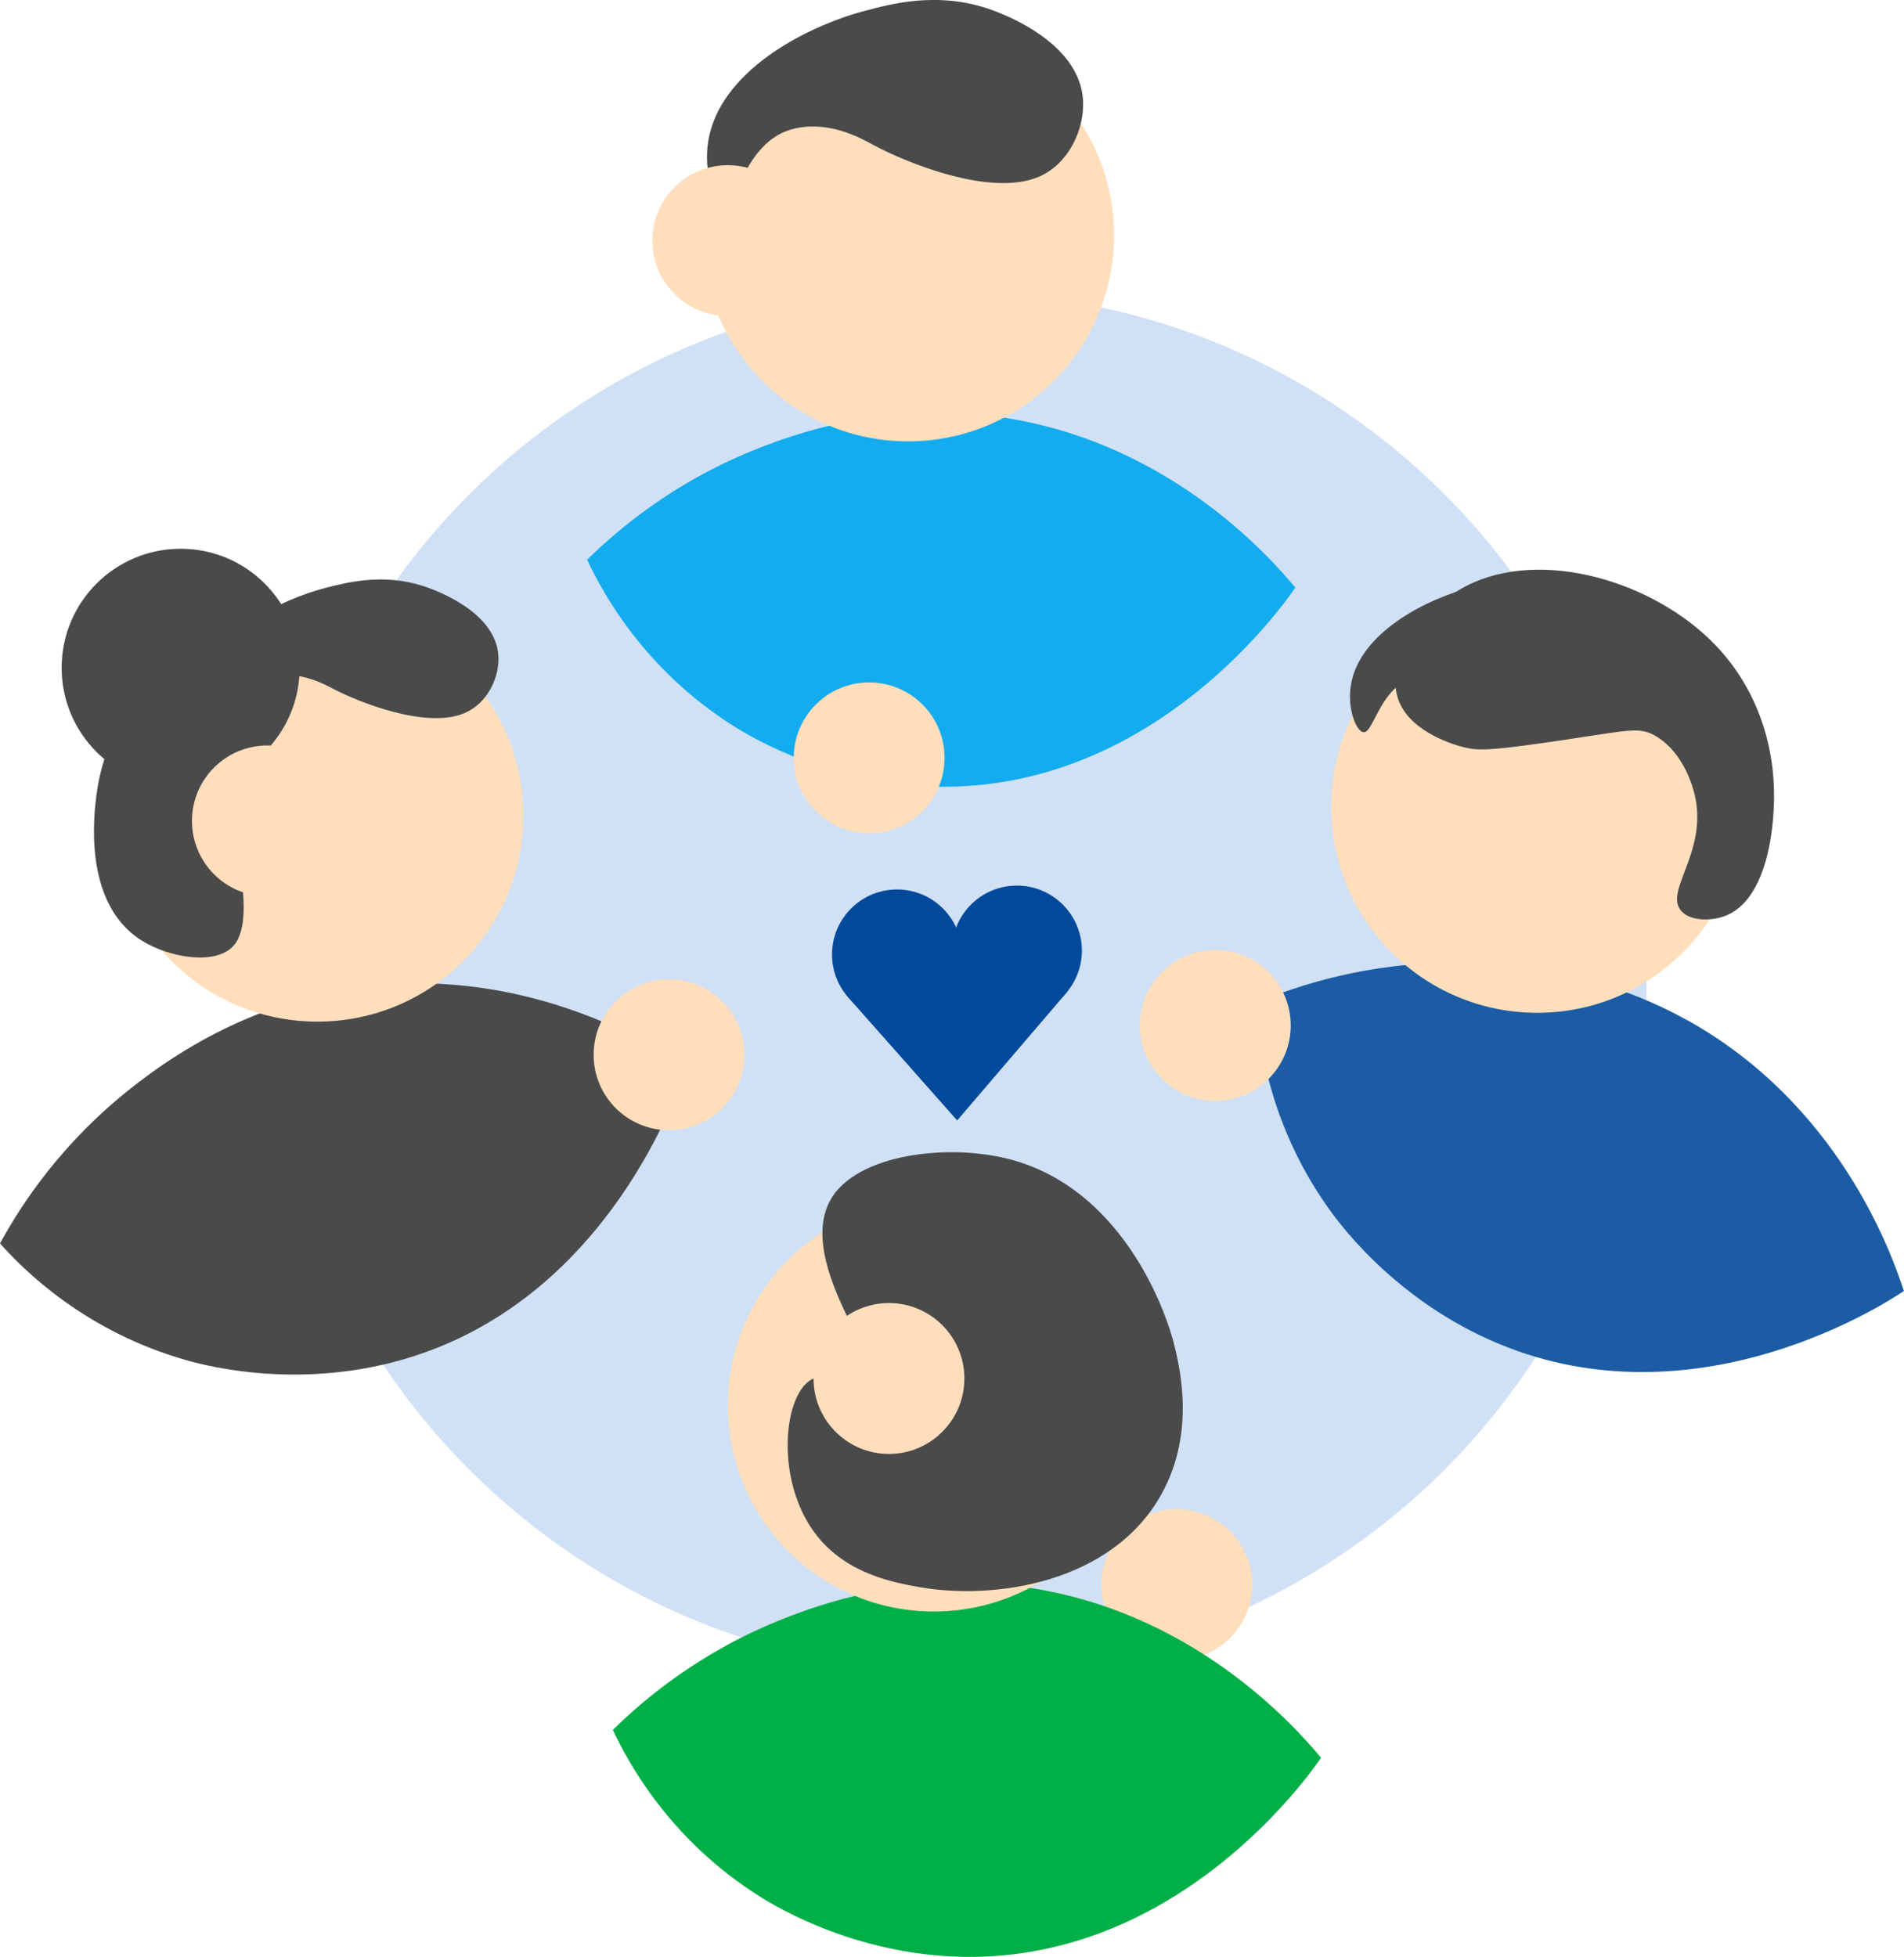 <svg xmlns="http://www.w3.org/2000/svg" width="109" height="112" viewBox="0 0 109 112" fill="none">
    <g clip-path="url(#clip0_4508_3897)">
        <path d="M54.783 95.683C76.586 95.683 94.26 78.009 94.26 56.206C94.26 34.404 76.586 16.73 54.783 16.73C32.981 16.73 15.307 34.404 15.307 56.206C15.307 78.009 32.981 95.683 54.783 95.683Z" fill="#D0E0F5"/>
        <path d="M19.939 56.613C13.496 57.672 9.135 61.005 7.576 62.224C3.523 65.396 1.201 68.963 0 71.168C1.343 72.677 4.903 76.256 10.804 77.888C11.9 78.19 17.352 79.613 23.548 77.666C34.888 74.112 38.867 62.372 39.292 61.048C37.259 59.699 29.659 55.011 19.939 56.613Z" fill="#4A4A4A"/>
        <path d="M18.171 58.473C24.682 58.473 29.96 53.195 29.96 46.684C29.96 40.172 24.682 34.894 18.171 34.894C11.66 34.894 6.381 40.172 6.381 46.684C6.381 53.195 11.66 58.473 18.171 58.473Z" fill="#FFDEBC"/>
        <path d="M96.589 58.393C90.879 55.221 85.391 55.116 83.419 55.104C78.27 55.067 74.236 56.422 71.926 57.395C72.043 59.409 72.603 64.429 76.213 69.376C76.884 70.293 80.272 74.796 86.333 77.124C97.426 81.387 107.836 74.667 108.994 73.891C108.243 71.575 105.2 63.173 96.589 58.387V58.393Z" fill="#1B5CA5"/>
        <path d="M88.002 57.968C94.513 57.968 99.792 52.69 99.792 46.178C99.792 39.667 94.513 34.389 88.002 34.389C81.491 34.389 76.213 39.667 76.213 46.178C76.213 52.69 81.491 57.968 88.002 57.968Z" fill="#FFDEBC"/>
        <path d="M13.508 35.732C10.644 36.551 6.252 40.007 5.531 45.433C5.39 46.493 4.706 51.642 8.051 53.792C9.664 54.833 12.381 55.276 13.385 54.112C15.288 51.907 11.716 43.197 12.393 41.971C12.83 41.177 12.8 41.011 12.763 40.678C12.75 40.586 12.707 40.321 12.726 39.957C12.732 39.791 12.75 39.662 12.763 39.551C13.021 37.309 18.565 34.278 13.508 35.732Z" fill="#4A4A4A"/>
        <path d="M11.672 39.243C12.171 36.286 15.923 34.34 18.701 33.631C19.889 33.33 21.916 32.806 24.201 33.533C24.645 33.675 28.377 34.907 28.531 37.537C28.605 38.738 27.934 40.247 26.579 40.82C24.404 41.737 20.542 40.191 19.095 39.434C18.608 39.181 17.235 38.411 15.688 38.695C15.516 38.725 15.393 38.762 15.368 38.769C13.311 39.372 12.984 42.015 12.393 41.965C11.987 41.935 11.438 40.635 11.672 39.237V39.243Z" fill="#4A4A4A"/>
        <path d="M77.34 39.187C77.839 36.231 81.59 34.284 84.368 33.576C85.557 33.274 87.583 32.751 89.869 33.477C90.312 33.619 94.045 34.851 94.199 37.481C94.273 38.682 93.601 40.191 92.246 40.764C90.072 41.682 86.21 40.136 84.762 39.378C84.276 39.126 82.902 38.356 81.356 38.639C81.183 38.67 81.06 38.707 81.036 38.713C78.978 39.317 78.652 41.959 78.061 41.91C77.654 41.879 77.106 40.58 77.34 39.181V39.187Z" fill="#4A4A4A"/>
        <path d="M10.342 45.033C14.104 45.033 17.154 41.983 17.154 38.22C17.154 34.458 14.104 31.408 10.342 31.408C6.58 31.408 3.529 34.458 3.529 38.22C3.529 41.983 6.58 45.033 10.342 45.033Z" fill="#4A4A4A"/>
        <path d="M15.307 51.303C17.691 51.303 19.625 49.37 19.625 46.985C19.625 44.601 17.691 42.667 15.307 42.667C12.922 42.667 10.989 44.601 10.989 46.985C10.989 49.37 12.922 51.303 15.307 51.303Z" fill="#FFDEBC"/>
        <path d="M101.547 44.928C101.498 43.862 101.245 39.828 97.858 36.576C94.174 33.04 87.67 31.285 83.53 33.767C81.35 35.073 79.206 37.931 80.087 40.136C80.826 41.99 83.426 42.674 83.789 42.766C84.602 42.969 85.249 42.963 88.501 42.501C93.035 41.855 93.755 41.553 94.704 42.082C96.521 43.099 97.001 45.384 97.063 45.698C97.685 48.907 95.215 51.051 96.275 52.166C96.81 52.732 97.95 52.708 98.689 52.449C101.264 51.544 101.646 47.035 101.547 44.928Z" fill="#4A4A4A"/>
        <path d="M56.896 23.825C50.422 22.994 45.285 24.928 43.444 25.649C38.651 27.521 35.405 30.274 33.613 32.036C34.469 33.865 36.847 38.319 42.033 41.577C42.994 42.181 47.811 45.107 54.303 45.027C66.185 44.879 73.367 34.783 74.155 33.631C72.597 31.759 66.659 25.082 56.896 23.825Z" fill="#13ACEE"/>
        <path d="M51.987 25.261C58.498 25.261 63.776 19.982 63.776 13.471C63.776 6.96 58.498 1.682 51.987 1.682C45.476 1.682 40.198 6.96 40.198 13.471C40.198 19.982 45.476 25.261 51.987 25.261Z" fill="#FFDEBC"/>
        <path d="M40.549 8.057C41.189 4.152 45.969 1.565 49.505 0.622C51.02 0.216 53.601 -0.474 56.502 0.474C57.069 0.659 61.812 2.279 62.002 5.753C62.089 7.336 61.233 9.338 59.508 10.102C56.736 11.321 51.827 9.283 49.985 8.291C49.369 7.958 47.614 6.942 45.655 7.324C45.439 7.367 45.279 7.416 45.248 7.422C42.631 8.223 42.212 11.722 41.454 11.66C40.937 11.617 40.241 9.898 40.549 8.051V8.057Z" fill="#4A4A4A"/>
        <path d="M41.663 18.091C44.048 18.091 45.981 16.157 45.981 13.773C45.981 11.388 44.048 9.455 41.663 9.455C39.279 9.455 37.346 11.388 37.346 13.773C37.346 16.157 39.279 18.091 41.663 18.091Z" fill="#FFDEBC"/>
        <path d="M67.368 95.012C69.752 95.012 71.685 93.079 71.685 90.694C71.685 88.309 69.752 86.376 67.368 86.376C64.983 86.376 63.05 88.309 63.05 90.694C63.05 93.079 64.983 95.012 67.368 95.012Z" fill="#FFDEBC"/>
        <path d="M58.368 90.799C51.895 89.967 46.758 91.901 44.916 92.622C40.124 94.495 36.877 97.248 35.085 99.01C35.941 100.839 38.319 105.292 43.505 108.551C44.466 109.154 49.283 112.08 55.775 112C67.657 111.852 74.839 101.757 75.628 100.605C74.069 98.732 68.131 92.055 58.368 90.799Z" fill="#00B047"/>
        <path d="M53.459 92.234C59.97 92.234 65.249 86.956 65.249 80.444C65.249 73.933 59.97 68.655 53.459 68.655C46.948 68.655 41.67 73.933 41.67 80.444C41.67 86.956 46.948 92.234 53.459 92.234Z" fill="#FFDEBC"/>
        <path d="M67.115 76.588C67.004 76.163 64.725 67.922 57.457 66.265C53.847 65.446 48.63 66.166 47.404 68.951C45.686 72.856 51.457 79.194 50.342 80.062C49.702 80.561 47.934 78.313 46.573 78.898C44.854 79.631 44.325 84.645 46.659 87.756C48.408 90.097 51.199 90.583 52.652 90.842C56.89 91.587 63.653 90.639 66.493 85.514C68.507 81.886 67.503 78.042 67.121 76.582L67.115 76.588Z" fill="#4A4A4A"/>
        <path d="M50.891 83.216C53.275 83.216 55.209 81.283 55.209 78.898C55.209 76.514 53.275 74.58 50.891 74.58C48.506 74.58 46.573 76.514 46.573 78.898C46.573 81.283 48.506 83.216 50.891 83.216Z" fill="#FFDEBC"/>
        <path d="M38.3 64.688C40.685 64.688 42.618 62.755 42.618 60.37C42.618 57.986 40.685 56.052 38.3 56.052C35.916 56.052 33.983 57.986 33.983 60.37C33.983 62.755 35.916 64.688 38.3 64.688Z" fill="#FFDEBC"/>
        <path d="M69.573 63.013C71.957 63.013 73.891 61.08 73.891 58.695C73.891 56.31 71.957 54.377 69.573 54.377C67.188 54.377 65.255 56.31 65.255 58.695C65.255 61.08 67.188 63.013 69.573 63.013Z" fill="#FFDEBC"/>
        <path d="M49.757 47.694C52.142 47.694 54.075 45.761 54.075 43.376C54.075 40.991 52.142 39.058 49.757 39.058C47.373 39.058 45.439 40.991 45.439 43.376C45.439 45.761 47.373 47.694 49.757 47.694Z" fill="#FFDEBC"/>
        <path d="M51.353 58.35C53.407 58.35 55.073 56.684 55.073 54.63C55.073 52.575 53.407 50.909 51.353 50.909C49.298 50.909 47.632 52.575 47.632 54.63C47.632 56.684 49.298 58.35 51.353 58.35Z" fill="#01499B"/>
        <path d="M58.214 58.128C60.269 58.128 61.935 56.462 61.935 54.408C61.935 52.353 60.269 50.687 58.214 50.687C56.16 50.687 54.494 52.353 54.494 54.408C54.494 56.462 56.16 58.128 58.214 58.128Z" fill="#01499B"/>
        <path d="M54.802 64.121C56.908 61.658 59.021 59.194 61.128 56.73C59.914 56.206 57.759 55.461 54.981 55.473C51.975 55.486 49.677 56.385 48.458 56.97C50.57 59.354 52.683 61.738 54.796 64.128L54.802 64.121Z" fill="#01499B"/>
    </g>
    <defs>
        <clipPath id="clip0_4508_3897">
            <rect width="108.994" height="112" fill="white"/>
        </clipPath>
    </defs>
</svg>